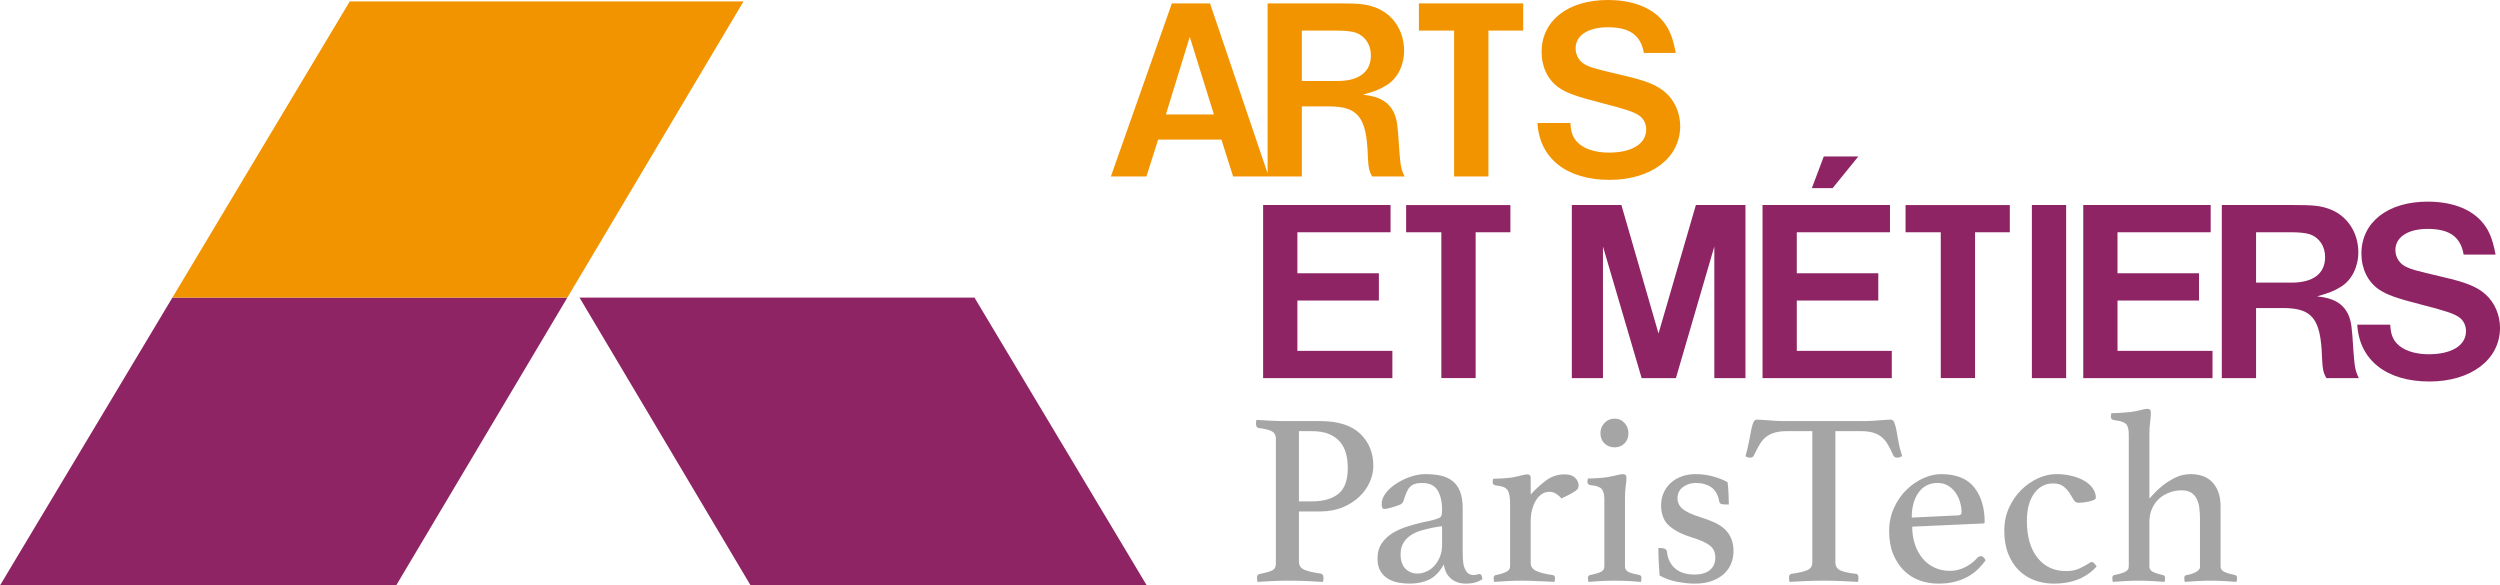 <?xml version="1.0" encoding="utf-8"?>
<!-- Generator: Adobe Illustrator 23.0.3, SVG Export Plug-In . SVG Version: 6.00 Build 0)  -->
<svg version="1.1" id="Calque_1" xmlns="http://www.w3.org/2000/svg" xmlns:xlink="http://www.w3.org/1999/xlink" x="0px" y="0px"
	 width="1024.871px" height="240px" viewBox="0 0 1024.871 240" style="enable-background:new 0 0 1024.871 240;"
	 xml:space="preserve">
<path style="fill:#A5A5A5;" d="M541.258,172.625h-14.191c-1.879,0-3.875-0.052-5.99-0.151  c-2.111-0.1-4.108-0.218-5.987-0.351c-0.137,0.535-0.203,1.041-0.203,1.51  c0,1.074,0.336,1.676,1.008,1.812c2.683,0.336,4.543,0.805,5.588,1.406  c1.037,0.605,1.558,1.58,1.558,2.919v51.229c0,1.343-0.454,2.266-1.358,2.768  s-2.702,1.022-5.385,1.561c-0.672,0.133-1.008,0.672-1.008,1.609  c0,0.402,0.066,0.941,0.203,1.609c1.945-0.133,4.027-0.251,6.241-0.351  c2.215-0.1,4.193-0.151,5.939-0.151c2.883,0,5.566,0.052,8.05,0.151  c2.48,0.1,4.695,0.218,6.644,0.351c0.133-0.668,0.199-1.24,0.199-1.709  c0-1.008-0.402-1.576-1.207-1.713c-2.953-0.402-5.167-0.919-6.643-1.558  c-1.476-0.639-2.215-1.727-2.215-3.274v-20.632h8.758  c3.421,0,6.492-0.568,9.209-1.709c2.716-1.14,4.997-2.602,6.843-4.381  c1.845-1.775,3.255-3.772,4.23-5.987c0.971-2.215,1.458-4.396,1.458-6.544  c0-5.433-1.812-9.862-5.433-13.283C553.94,174.337,548.504,172.625,541.258,172.625z   M548.707,202.417c-2.55,2.078-6.175,3.119-10.87,3.119h-5.337V176.751h5.337  c2.816,0,5.164,0.402,7.046,1.207c1.875,0.805,3.385,1.897,4.529,3.274  c1.14,1.373,1.945,2.967,2.414,4.78s0.705,3.757,0.705,5.835  C552.53,196.815,551.257,200.336,548.707,202.417z M606.476,235.329  c-0.336,0-0.653,0.066-0.956,0.199c-0.303,0.137-0.823,0.203-1.561,0.203  c-0.602,0-1.192-0.151-1.761-0.454c-0.572-0.303-1.092-0.923-1.561-1.86  c-0.336-0.605-0.587-1.425-0.753-2.465c-0.17-1.041-0.251-2.735-0.251-5.086  v-17.31c0-2.883-0.358-5.234-1.07-7.046c-0.716-1.812-1.749-3.252-3.108-4.326  s-2.982-1.812-4.868-2.215c-1.886-0.402-4.005-0.605-6.356-0.605  c-1.879,0-3.857,0.354-5.935,1.056c-2.082,0.705-4.012,1.628-5.787,2.768  c-1.779,1.144-3.241,2.451-4.381,3.927c-1.14,1.476-1.709,2.953-1.709,4.429  c0,1.41,0.336,2.111,1.004,2.111c0.406,0,0.908-0.066,1.513-0.199  c0.602-0.133,1.107-0.269,1.51-0.402c1.676-0.469,2.868-0.871,3.573-1.207  c0.705-0.336,1.155-0.875,1.358-1.613c0.402-1.273,0.805-2.381,1.207-3.322  c0.402-0.937,0.871-1.694,1.41-2.262c0.535-0.568,1.207-0.989,2.012-1.259  c0.805-0.269,1.779-0.402,2.919-0.402c3.086,0,5.234,1.022,6.441,3.071  c1.207,2.045,1.812,4.647,1.812,7.799c0,1.343-0.118,2.248-0.351,2.716  c-0.236,0.472-0.823,0.842-1.764,1.107c-0.738,0.269-1.594,0.52-2.565,0.757  c-0.974,0.236-2.03,0.45-3.17,0.653c-2.011,0.469-4.112,1.041-6.289,1.713  c-2.181,0.668-4.197,1.558-6.038,2.665c-1.849,1.107-3.359,2.517-4.532,4.226  c-1.174,1.713-1.76,3.809-1.76,6.293c0,2.215,0.435,3.993,1.31,5.333  c0.871,1.343,1.978,2.384,3.322,3.119c1.34,0.738,2.768,1.225,4.278,1.462  c1.51,0.233,2.934,0.351,4.274,0.351c3.023,0,5.688-0.554,8.002-1.661  c2.318-1.107,4.311-3.17,5.99-6.19c0.137,1.008,0.406,1.982,0.816,2.919  c0.406,0.941,0.985,1.779,1.735,2.517c0.746,0.738,1.661,1.325,2.75,1.761  s2.373,0.653,3.857,0.653c2.683,0,4.898-0.602,6.644-1.812  C607.616,236.034,607.214,235.329,606.476,235.329z M591.177,223.551  c0,1.679-0.288,3.222-0.86,4.632c-0.576,1.406-1.318,2.632-2.229,3.672  c-0.912,1.041-1.989,1.845-3.241,2.414c-1.247,0.572-2.513,0.856-3.794,0.856  c-1.96,0-3.595-0.668-4.913-2.012c-1.314-1.343-1.971-3.289-1.971-5.839  c0-1.879,0.384-3.455,1.163-4.728c0.775-1.277,1.805-2.333,3.089-3.17  c1.281-0.842,2.746-1.495,4.403-1.964c1.654-0.469,3.359-0.871,5.112-1.207  l3.241-0.506V223.551z M641.402,194.464c-2.753,0-5.219,0.79-7.4,2.366  c-2.181,1.58-4.344,3.54-6.489,5.887v-6.743c0-1.004-0.48-1.51-1.428-1.51  c-0.543,0-1.377,0.151-2.495,0.454c-1.118,0.303-2.429,0.587-3.92,0.856  c-1.015,0.137-2.307,0.251-3.883,0.351c-1.58,0.103-2.805,0.151-3.676,0.151  c-0.133,0.539-0.199,1.008-0.199,1.41c0,0.738,0.435,1.174,1.307,1.31  c1.211,0.133,2.2,0.336,2.971,0.602c0.771,0.269,1.358,0.69,1.76,1.259  c0.402,0.572,0.687,1.325,0.856,2.266c0.166,0.937,0.251,2.111,0.251,3.521  v25.563c0,1.008-0.587,1.779-1.76,2.318c-1.177,0.535-2.536,0.937-4.078,1.207  c-0.602,0.133-0.904,0.539-0.904,1.207c0,0.402,0.066,0.941,0.199,1.609  c1.746-0.133,3.595-0.251,5.547-0.351c1.952-0.1,3.846-0.151,5.68-0.151  c1.089,0,2.274,0.015,3.558,0.052c1.281,0.033,2.528,0.081,3.735,0.151  c1.207,0.063,2.366,0.114,3.473,0.148c1.107,0.033,2.026,0.085,2.768,0.151  c0.133-0.668,0.199-1.207,0.199-1.609c0-0.668-0.336-1.074-1.008-1.207  c-2.883-0.402-5.097-0.956-6.64-1.661c-1.547-0.705-2.314-1.794-2.314-3.27  v-17.314c0-1.543,0.181-3.034,0.554-4.477c0.365-1.443,0.886-2.716,1.558-3.824  c0.672-1.107,1.476-1.978,2.417-2.617c0.938-0.639,1.978-0.956,3.119-0.956  c1.008,0,1.927,0.266,2.768,0.805c0.838,0.535,1.561,1.174,2.163,1.912  c1.609-0.738,2.868-1.358,3.776-1.864c0.904-0.502,1.609-0.937,2.111-1.307  c0.506-0.369,0.823-0.72,0.956-1.056c0.137-0.336,0.203-0.705,0.203-1.107  c0-1.14-0.469-2.181-1.41-3.122C644.787,194.936,643.347,194.464,641.402,194.464z   M672.096,235.731c-1.879-0.336-3.337-0.738-4.377-1.207s-1.558-1.244-1.558-2.318  v-27.777c0-2.148,0.1-3.875,0.299-5.182c0.203-1.31,0.303-2.432,0.303-3.373  c0-1.004-0.476-1.51-1.425-1.51c-0.543,0-1.425,0.151-2.646,0.454  c-1.222,0.303-2.613,0.587-4.171,0.856c-1.015,0.133-2.31,0.251-3.886,0.351  s-2.801,0.151-3.672,0.151c-0.137,0.539-0.203,0.974-0.203,1.307  c0,0.808,0.436,1.277,1.31,1.41c2.347,0.203,3.875,0.742,4.58,1.613  c0.701,0.871,1.056,2.314,1.056,4.326v27.375c0,1.074-0.539,1.849-1.609,2.318  c-1.074,0.469-2.484,0.871-4.23,1.207c-0.602,0.133-0.904,0.539-0.904,1.207  c0,0.203,0.033,0.502,0.1,0.904c0.066,0.406,0.1,0.639,0.1,0.705  c0.203,0,0.672-0.033,1.41-0.1c0.738-0.066,1.609-0.137,2.617-0.199  c1.008-0.07,2.1-0.118,3.285-0.151c1.185-0.037,2.355-0.052,3.51-0.052  c1.155,0,2.322,0.015,3.506,0.052c1.185,0.033,2.281,0.081,3.289,0.151  c1.004,0.063,1.86,0.133,2.565,0.199s1.159,0.1,1.358,0.1  c0.066-0.066,0.118-0.299,0.151-0.705c0.033-0.402,0.052-0.701,0.052-0.904  C672.904,236.27,672.634,235.864,672.096,235.731z M661.931,183.395  c1.613,0,2.953-0.535,4.027-1.609c1.074-1.074,1.609-2.484,1.609-4.23  c0-1.609-0.535-3.001-1.609-4.174c-1.074-1.174-2.414-1.764-4.027-1.764  c-1.676,0-3.067,0.591-4.174,1.764s-1.661,2.565-1.661,4.174  c0,1.746,0.554,3.156,1.661,4.23S660.255,183.395,661.931,183.395z M706.871,216.76  c-1.174-1.041-2.584-1.93-4.226-2.668c-1.646-0.738-3.44-1.41-5.385-2.012  c-3.624-1.14-6.123-2.299-7.5-3.473c-1.373-1.174-2.063-2.635-2.063-4.377  c0-1.949,0.757-3.473,2.266-4.58c1.51-1.107,3.237-1.661,5.182-1.661  c2.55,0,4.68,0.587,6.393,1.761c1.709,1.174,2.801,3.137,3.27,5.887  c0.066,0.269,0.218,0.52,0.454,0.757c0.233,0.236,0.62,0.351,1.155,0.351  l2.318,0.103c0-0.672-0.018-1.425-0.052-2.266  c-0.033-0.838-0.066-1.676-0.1-2.517c-0.037-0.838-0.085-1.642-0.151-2.414  c-0.07-0.771-0.137-1.425-0.203-1.964c-1.343-0.805-3.204-1.561-5.584-2.266  c-2.384-0.701-4.916-1.056-7.599-1.056c-2.148,0-4.093,0.336-5.839,1.008  s-3.218,1.576-4.425,2.716c-1.211,1.14-2.152,2.484-2.82,4.027  c-0.672,1.543-1.008,3.189-1.008,4.931c0,3.757,1.122,6.61,3.373,8.555  c2.248,1.945,5.348,3.521,9.308,4.732c3.152,0.937,5.536,1.997,7.146,3.17  c1.613,1.174,2.417,2.868,2.417,5.082c0,2.148-0.738,3.842-2.214,5.082  c-1.476,1.24-3.591,1.86-6.341,1.86c-3.421,0-6.09-0.856-8.002-2.565  c-1.912-1.713-3.004-3.975-3.27-6.795c-0.07-0.535-0.336-0.919-0.805-1.155  c-0.472-0.236-1.041-0.354-1.713-0.354h-1.008c0,1.949,0.052,3.875,0.151,5.787  s0.218,3.743,0.354,5.485c2.144,1.211,4.543,2.063,7.193,2.569  c2.65,0.502,5.049,0.753,7.197,0.753c2.75,0,5.116-0.369,7.098-1.107  c1.978-0.738,3.621-1.709,4.931-2.919c1.307-1.207,2.281-2.617,2.919-4.226  c0.635-1.609,0.956-3.285,0.956-5.031c0-2.082-0.336-3.875-1.008-5.385  C708.967,219.074,708.044,217.801,706.871,216.76z M776.868,187.421  c0.336,0.133,0.638,0.199,0.908,0.199c0.402,0,0.753-0.066,1.056-0.199  c0.303-0.137,0.62-0.269,0.956-0.406c-0.738-2.277-1.259-4.359-1.561-6.238  c-0.299-1.879-0.587-3.455-0.853-4.732c-0.269-1.273-0.554-2.262-0.856-2.967  c-0.303-0.705-0.79-1.059-1.462-1.059c-0.535,0-1.222,0.037-2.063,0.103  c-0.838,0.066-1.76,0.133-2.764,0.199c-1.008,0.07-2.015,0.137-3.023,0.203  c-1.004,0.066-1.912,0.1-2.716,0.1h-33.616c-0.871,0-1.812-0.033-2.816-0.1  c-1.008-0.066-1.997-0.133-2.971-0.203c-0.971-0.066-1.897-0.133-2.768-0.199  c-0.871-0.066-1.543-0.103-2.012-0.103c-0.672,0-1.159,0.34-1.458,1.008  c-0.303,0.672-0.591,1.628-0.856,2.868c-0.269,1.244-0.572,2.805-0.908,4.68  c-0.336,1.879-0.838,4.027-1.51,6.441c0.539,0.406,1.174,0.605,1.912,0.605  c0.269,0,0.554-0.066,0.856-0.199c0.303-0.137,0.52-0.369,0.657-0.705  c0.805-1.679,1.572-3.156,2.314-4.429c0.738-1.273,1.609-2.314,2.617-3.119  c1.004-0.808,2.196-1.41,3.573-1.812c1.373-0.402,3.067-0.605,5.082-0.605  h10.368v53.746c0,1.543-0.672,2.617-2.015,3.218  c-1.343,0.605-3.521,1.107-6.54,1.51c-0.672,0.137-1.008,0.672-1.008,1.613  c0,0.469,0.066,1.041,0.203,1.709c2.144-0.133,4.444-0.251,6.891-0.351  c2.451-0.1,4.85-0.151,7.197-0.151c2.417,0,4.813,0.052,7.197,0.151  c2.381,0.1,4.647,0.218,6.795,0.351c0.133-0.668,0.199-1.24,0.199-1.709  c0-1.074-0.369-1.613-1.107-1.613c-3.019-0.332-5.167-0.819-6.44-1.458  c-1.277-0.639-1.912-1.727-1.912-3.27V176.751h10.368  c2.012,0,3.706,0.203,5.082,0.605c1.373,0.402,2.547,1.004,3.521,1.812  c0.971,0.805,1.827,1.845,2.565,3.119c0.738,1.273,1.476,2.75,2.215,4.429  C776.299,187.052,776.532,187.285,776.868,187.421z M812.104,227.98  c-0.535,0-1.037,0.236-1.506,0.705c-1.336,1.543-2.993,2.82-4.964,3.824  c-1.975,1.008-4.03,1.51-6.171,1.51c-2.406,0-4.562-0.45-6.47-1.358  c-1.904-0.904-3.528-2.163-4.865-3.776c-1.34-1.609-2.373-3.521-3.111-5.736  c-0.734-2.215-1.1-4.628-1.1-7.245l29.084-1.31  c0.402,0,0.605-0.199,0.605-0.602c0-5.839-1.425-10.571-4.278-14.191  c-2.853-3.624-7.396-5.437-13.638-5.437c-2.351,0-4.78,0.572-7.297,1.713  c-2.517,1.14-4.817,2.735-6.895,4.78c-2.082,2.048-3.776,4.514-5.082,7.396  c-1.31,2.886-1.964,6.038-1.964,9.463c0,3.621,0.554,6.776,1.661,9.46  c1.107,2.683,2.584,4.931,4.429,6.743s3.975,3.156,6.393,4.027  c2.414,0.871,4.964,1.307,7.647,1.307c2.617,0,4.931-0.269,6.946-0.805  c2.011-0.535,3.805-1.259,5.385-2.163c1.572-0.908,2.934-1.93,4.075-3.071  c1.14-1.14,2.148-2.314,3.019-3.521  C813.407,228.552,812.772,227.98,812.104,227.98z M786.519,201.912  c1.868-2.617,4.47-3.923,7.81-3.923c1.672,0,3.122,0.388,4.359,1.155  c1.233,0.775,2.251,1.746,3.052,2.919c0.801,1.177,1.403,2.465,1.805,3.875  c0.399,1.41,0.602,2.753,0.602,4.027c0,0.871-0.502,1.307-1.502,1.307  l-18.93,0.908C783.714,207.954,784.648,204.529,786.519,201.912z M857.587,230.398  c-0.269,0-0.539,0.085-0.805,0.251c-0.269,0.166-0.502,0.317-0.705,0.45  c-1.074,0.672-2.333,1.343-3.776,2.015s-3.237,1.004-5.381,1.004  c-4.831,0-8.707-1.809-11.626-5.433c-2.919-3.624-4.377-8.688-4.377-15.199  c0-4.695,0.989-8.419,2.967-11.172c1.978-2.75,4.547-4.126,7.699-4.126  c1.879,0,3.337,0.421,4.377,1.259c1.041,0.842,1.864,1.746,2.469,2.72  c0.602,0.971,1.155,1.879,1.661,2.716c0.502,0.838,1.188,1.259,2.063,1.259  c0.133,0,0.583-0.033,1.358-0.103c0.768-0.066,1.576-0.181,2.414-0.351  c0.838-0.166,1.594-0.384,2.266-0.653c0.668-0.269,1.004-0.605,1.004-1.008  c0-1.273-0.384-2.499-1.155-3.672c-0.771-1.174-1.864-2.2-3.27-3.071  c-1.41-0.871-3.122-1.576-5.134-2.115c-2.015-0.535-4.263-0.805-6.743-0.805  c-2.417,0-4.883,0.572-7.4,1.713c-2.513,1.14-4.794,2.716-6.843,4.728  c-2.048,2.015-3.724,4.447-5.031,7.297c-1.31,2.853-1.964,5.99-1.964,9.412  c0,3.624,0.535,6.795,1.609,9.511c1.074,2.716,2.532,4.983,4.377,6.795  c1.845,1.812,3.993,3.17,6.444,4.075c2.447,0.908,5.045,1.358,7.799,1.358  c2.417,0,4.58-0.218,6.492-0.653s3.573-1.008,4.983-1.713  c1.41-0.701,2.617-1.458,3.621-2.262c1.008-0.805,1.845-1.609,2.517-2.418  c-0.133-0.266-0.402-0.635-0.805-1.107  C858.292,230.63,857.923,230.398,857.587,230.398z M916.268,235.731  c-1.547-0.269-2.919-0.653-4.126-1.159c-1.211-0.502-1.812-1.259-1.812-2.262  v-24.559c0-2.48-0.336-4.562-1.008-6.241c-0.672-1.676-1.561-3.052-2.668-4.126  c-1.107-1.07-2.399-1.845-3.872-2.314c-1.48-0.469-3.023-0.705-4.632-0.705  c-2.347,0-4.495,0.487-6.441,1.462c-1.949,0.971-3.672,2.063-5.182,3.27  c-1.513,1.207-2.735,2.347-3.676,3.421c-0.941,1.074-1.51,1.679-1.709,1.812  v-25.969c0-2.012,0.1-3.772,0.299-5.282c0.203-1.51,0.303-2.835,0.303-3.975  c0-0.469-0.1-0.842-0.306-1.107c-0.203-0.269-0.613-0.402-1.222-0.402  c-0.543,0-1.425,0.166-2.646,0.502c-1.225,0.336-2.617,0.605-4.178,0.805  c-1.277,0.137-2.683,0.251-4.226,0.351c-1.547,0.103-2.753,0.151-3.624,0.151  c-0.137,0.539-0.203,1.008-0.203,1.41c0,0.805,0.436,1.277,1.31,1.41  c2.414,0.269,4.027,0.771,4.831,1.51c0.805,0.738,1.207,2.181,1.207,4.329  v54.145c0,1.074-0.605,1.864-1.812,2.366c-1.207,0.506-2.584,0.889-4.126,1.159  c-0.539,0.133-0.805,0.539-0.805,1.207c0,0.402,0.066,0.941,0.203,1.609  c1.676-0.133,3.388-0.251,5.138-0.351c1.749-0.1,3.61-0.151,5.581-0.151  c1.897,0,3.691,0.052,5.374,0.151c1.683,0.1,3.396,0.218,5.141,0.351  c0.137-0.668,0.203-1.207,0.203-1.609c0-0.668-0.303-1.074-0.908-1.207  c-1.406-0.269-2.683-0.653-3.824-1.159c-1.141-0.502-1.709-1.259-1.709-2.262  v-18.318c0-2.082,0.365-3.927,1.1-5.536c0.734-1.609,1.72-2.971,2.953-4.078  c1.236-1.107,2.657-1.945,4.259-2.513c1.602-0.572,3.237-0.856,4.909-0.856  c1.535,0,2.787,0.284,3.754,0.856c0.971,0.568,1.738,1.377,2.303,2.414  c0.568,1.041,0.952,2.266,1.155,3.676c0.199,1.406,0.299,2.953,0.299,4.628  v19.728c0,0.535-0.185,0.989-0.554,1.358c-0.369,0.369-0.823,0.687-1.358,0.956  c-0.539,0.269-1.126,0.502-1.761,0.705c-0.638,0.199-1.259,0.336-1.864,0.402  c-0.602,0.133-0.904,0.539-0.904,1.207c0,0.402,0.066,0.941,0.199,1.609  c1.746-0.133,3.51-0.251,5.296-0.351c1.783-0.1,3.558-0.151,5.326-0.151  c2.034,0,3.879,0.052,5.525,0.151c1.65,0.1,3.344,0.218,5.09,0.351  c0.133-0.668,0.203-1.207,0.203-1.609  C917.072,236.27,916.803,235.864,916.268,235.731z"/>
<path style="fill:#8E2464;" d="M0,239.996h162.402l70.184-117.994H70.675L0,239.996z   M237.575,122.006L307.721,240h162.402l-70.638-117.994H237.575z M531.858,123.197h33.41  v-11.172h-33.41V95.217h38.197V84.044h-52.24v70.968h52.986v-11.172h-38.942V123.197  z M679.902,136.713l-15.214-52.668h-20.322v70.968h12.767v-53.945l15.856,53.945h14.044  l15.745-53.945v53.945h12.77V84.044h-20.322L679.902,136.713z M761.809,64.147h-14.151  l-4.894,12.981h8.511L761.809,64.147z M736.593,123.197h33.41v-11.172h-33.41V95.217  h38.197V84.044h-52.24v70.968h52.986v-11.172h-38.942V123.197z M832.965,155.012  h14.044V84.044h-14.044V155.012z M868.069,123.197h33.41v-11.172h-33.41V95.217  h38.197V84.044h-52.24v70.968h52.986v-11.172h-38.942V123.197z M962.643,128.837  c-2.233-4.466-6.064-6.703-12.767-7.341c5.001-1.384,7.234-2.34,9.788-3.938  c4.47-2.764,7.127-8.19,7.127-14.151c0-8.087-4.573-15-11.704-17.661  c-3.724-1.384-6.489-1.701-15.107-1.701h-29.154v70.968h14.044v-28.73h11.065  c11.918,0,15.428,4.363,15.959,19.897c0.214,5.108,0.535,6.703,1.812,8.832h13.298  c-1.491-3.086-1.701-4.363-2.233-11.279  C964.134,133.413,963.92,132.029,962.643,128.837z M939.553,115.856h-14.682V95.217  h14.579c3.296,0,5.957,0.317,7.552,0.849c3.831,1.384,6.171,4.894,6.171,9.364  C953.172,112.132,948.278,115.856,939.553,115.856z M1018.91,120.647  c-3.51-3.089-7.873-4.898-17.661-7.131c-11.597-2.764-12.342-2.979-14.682-4.041  c-2.875-1.277-4.577-3.938-4.577-7.024c0-5.215,5.108-8.618,13.195-8.618  c8.936,0,13.512,3.193,14.789,10.534h13.088  c-1.277-6.703-2.875-10.534-5.961-13.833c-4.68-5.108-12.342-7.873-21.916-7.873  c-16.387,0-27.131,8.511-27.131,21.278c0,6.175,2.55,11.493,7.127,14.686  c3.3,2.233,7.131,3.617,17.557,6.278c9.574,2.447,13.191,3.617,15.428,5.211  c1.701,1.17,2.764,3.3,2.764,5.64c0,5.854-5.85,9.471-15.321,9.471  c-5.64,0-10.427-1.598-12.981-4.363c-1.809-1.916-2.554-4.045-2.764-7.769h-13.516  c0.853,14.579,12.025,23.304,29.582,23.304c17.129,0,28.94-9.046,28.94-22.027  C1024.871,129.051,1022.634,123.943,1018.91,120.647z M576.439,95.206h14.438v59.79  h14.06V95.206h14.248V84.056h-42.745V95.206z M781.174,95.206h14.438v59.79h14.06  V95.206h14.248V84.056h-42.745V95.206z"/>
<path style="fill:#F29400;" d="M70.675,122.002h161.911L304.811,0.568H143.392L70.675,122.002z   M571.464,46.176c-2.233-4.466-6.064-6.703-12.767-7.341  c5.001-1.384,7.234-2.34,9.788-3.938c4.47-2.764,7.127-8.19,7.127-14.151  c0-8.087-4.573-15-11.704-17.661c-3.724-1.384-6.489-1.701-15.107-1.701  h-29.154V71.056L496.042,1.384h-15.638l-25.006,70.968h14.575l4.791-15.11h25.961  l4.787,15.11h28.18V43.622h11.065c11.918,0,15.428,4.363,15.959,19.897  c0.214,5.108,0.535,6.703,1.812,8.832h13.298  c-1.491-3.086-1.701-4.363-2.233-11.279  C572.956,50.753,572.741,49.369,571.464,46.176z M477.957,46.922l9.788-31.815  l9.895,31.815H477.957z M548.374,33.196h-14.682V12.556h14.579  c3.296,0,5.957,0.317,7.552,0.849c3.831,1.384,6.171,4.894,6.171,9.364  C561.994,29.471,557.1,33.196,548.374,33.196z M682.832,37.986  c-3.51-3.089-7.873-4.898-17.661-7.131c-11.597-2.764-12.342-2.979-14.682-4.041  c-2.875-1.277-4.577-3.938-4.577-7.024c0-5.215,5.108-8.618,13.195-8.618  c8.936,0,13.512,3.193,14.789,10.534h13.088  c-1.277-6.703-2.875-10.534-5.961-13.833C676.344,2.764,668.681,0,659.107,0  c-16.387,0-27.131,8.511-27.131,21.278c0,6.175,2.55,11.493,7.127,14.686  c3.3,2.233,7.131,3.617,17.557,6.278c9.574,2.447,13.191,3.617,15.428,5.211  c1.701,1.17,2.764,3.3,2.764,5.64c0,5.854-5.85,9.471-15.321,9.471  c-5.64,0-10.427-1.598-12.981-4.363c-1.808-1.916-2.554-4.045-2.768-7.769h-13.512  c0.853,14.579,12.025,23.304,29.582,23.304c17.129,0,28.94-9.046,28.94-22.027  C688.793,46.39,686.556,41.282,682.832,37.986z M581.676,12.547h14.437v59.79h14.06  v-59.79h14.248V1.398h-42.745V12.547z"/>
</svg>
